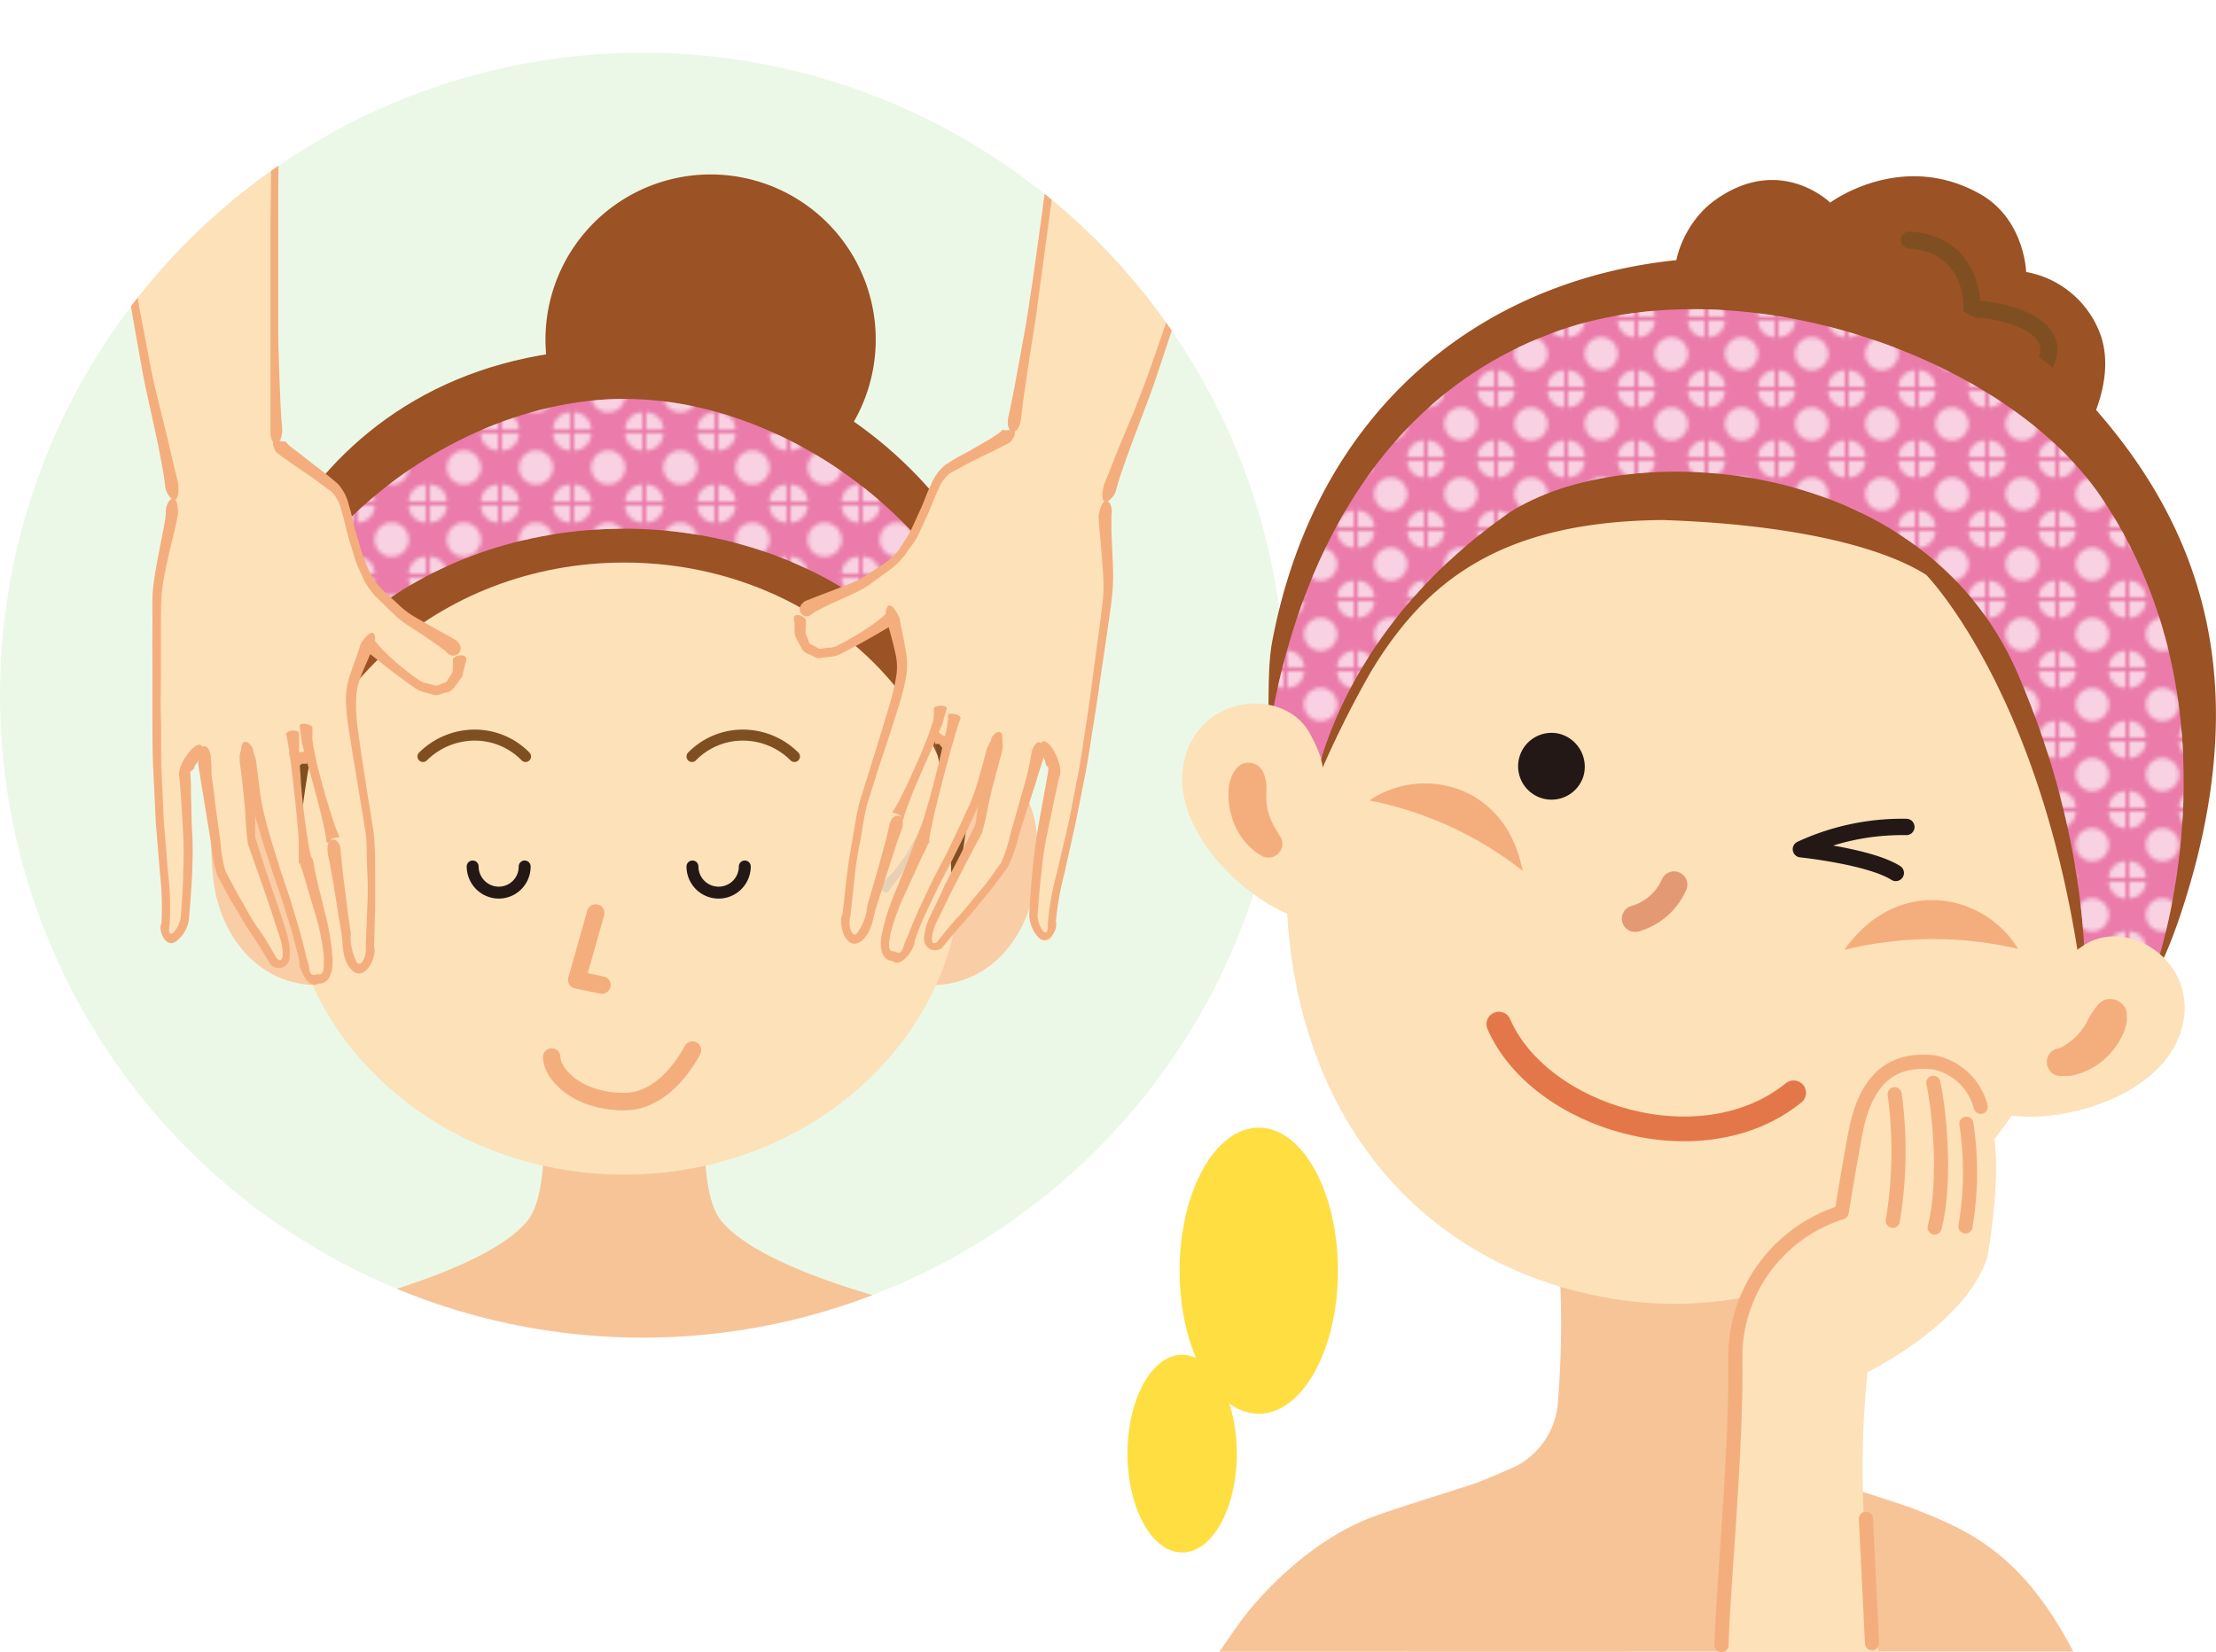 <svg viewBox="0 0 199.02 148.4" xmlns="http://www.w3.org/2000/svg" xmlns:xlink="http://www.w3.org/1999/xlink"><clipPath id="a" transform="translate(-4.01 -.17)"><path d="m0 0h209v150h-209z"/></clipPath><clipPath id="b" transform="translate(-4.01 -.17)"><circle cx="61.72" cy="62.61" r="57.71"/></clipPath><pattern id="c" height="17.01" patternTransform="matrix(.36 0 0 .36 -236.03 .22)" patternUnits="userSpaceOnUse" viewBox="0 0 17.01 17.01" width="17.01"><path d="m0 0h17.01v17.01h-17.01z" fill="none"/><path d="m4.25 0a4.25 4.25 0 0 1 -4.25 4.25 4.25 4.25 0 0 1 -4.25-4.25 4.25 4.25 0 0 1 4.25-4.25 4.25 4.25 0 0 1 4.25 4.25z" fill="#f8d2e2"/><path d="m21.26 0a4.25 4.25 0 1 1 -8.5 0 4.25 4.25 0 0 1 4.24-4.25 4.25 4.25 0 0 1 4.26 4.25z" fill="#f8d2e2"/><path d="m12.76 8.5a4.26 4.26 0 1 1 -4.25-4.25 4.26 4.26 0 0 1 4.25 4.25z" fill="#f8d2e2"/><path d="m4.25 17a4.25 4.25 0 0 1 -4.25 4.26 4.25 4.25 0 0 1 -4.25-4.26 4.25 4.25 0 0 1 4.25-4.24 4.25 4.25 0 0 1 4.25 4.24z" fill="#f8d2e2"/><path d="m21.26 17a4.25 4.25 0 1 1 -4.26-4.24 4.25 4.25 0 0 1 4.26 4.24z" fill="#f8d2e2"/></pattern><pattern id="d" height="17.01" patternTransform="matrix(.35 0 0 .35 -226.86 10.07)" patternUnits="userSpaceOnUse" viewBox="0 0 17.01 17.01" width="17.01"><path d="m0 0h17.01v17.01h-17.01z" fill="none"/><path d="m4.25 0a4.25 4.25 0 0 1 -4.25 4.25 4.25 4.25 0 0 1 -4.25-4.25 4.25 4.25 0 0 1 4.25-4.25 4.25 4.25 0 0 1 4.25 4.25z" fill="#f8d2e2"/><path d="m21.26 0a4.25 4.25 0 1 1 -8.5 0 4.25 4.25 0 0 1 4.24-4.25 4.25 4.25 0 0 1 4.26 4.25z" fill="#f8d2e2"/><path d="m12.76 8.5a4.26 4.26 0 1 1 -4.25-4.25 4.26 4.26 0 0 1 4.25 4.25z" fill="#f8d2e2"/><path d="m4.25 17a4.25 4.25 0 0 1 -4.25 4.26 4.25 4.25 0 0 1 -4.25-4.26 4.25 4.25 0 0 1 4.25-4.24 4.25 4.25 0 0 1 4.25 4.24z" fill="#f8d2e2"/><path d="m21.26 17a4.25 4.25 0 1 1 -4.26-4.24 4.25 4.25 0 0 1 4.26 4.24z" fill="#f8d2e2"/></pattern><g clip-path="url(#a)"><g clip-path="url(#b)"><circle cx="57.71" cy="62.44" fill="#ecf8e7" r="57.71"/><path d="m82.66 30.66a14.83 14.83 0 1 1 -14.82-14.82 14.83 14.83 0 0 1 14.82 14.82z" fill="#9b5224" transform="translate(-4.01 -.17)"/><path d="m68.78 109.83c-2.53-3.08-1.07-13.93-1.07-13.93h-15.26s1.45 10.85-1.07 13.93c-3.81 4.65-17.74 7.77-17.74 7.77s13.8 9.13 26.43 9.13 26.45-9.13 26.45-9.13-13.94-3.12-17.74-7.77z" fill="#f7c498" transform="translate(-4.01 -.17)"/><path d="m95.24 71.51c-5.12 18.08-16.37 23.2-35.17 23.2s-31.62-4-35.24-22.49c-3.06-15.67 7.11-40.75 35-40.75 23.95 0 40.25 23 35.41 40.04z" fill="#9b5224" transform="translate(-4.01 -.17)"/><path d="m26.16 71c-3-17.62 16-35 33.93-35 17.91 0 36.91 17.35 33.91 35l-.79 4.14c0-15.17-14.83-27.48-33.14-27.48s-33.13 12.28-33.13 27.45z" fill="#ea7baa" transform="translate(-4.01 -.17)"/><path d="m26.16 71c-3-17.62 16-35 33.93-35 17.91 0 36.91 17.35 33.91 35l-.79 4.14c0-15.17-14.83-27.48-33.14-27.48s-33.13 12.28-33.13 27.45z" fill="url(#c)" transform="translate(-4.01 -.17)"/><path d="m23.19 79.34c.66 5.11 4.18 9.32 9.32 9.32s3.83-12.4 0-15.85c-5.14-4.64-10.64-3.81-9.32 6.53z" fill="#f9cda6" transform="translate(-4.01 -.17)"/><path d="m97 79.34c-.65 5.11-4.18 9.32-9.32 9.32s-3.83-12.4 0-15.85c5.11-4.64 10.61-3.81 9.32 6.53z" fill="#f9cda6" transform="translate(-4.01 -.17)"/><path d="m90.35 78.18c0 15.18-13.55 27.5-30.28 27.5s-30.27-12.32-30.27-27.5 13.54-27.48 30.27-27.48 30.28 12.3 30.28 27.48z" fill="#fce1b9" transform="translate(-4.01 -.17)"/><path d="m70.9 78a2.35 2.35 0 1 1 -4.7 0" fill="none" stroke="#231815" stroke-linecap="round" stroke-linejoin="round" stroke-width="1.07" transform="translate(-4.01 -.17)"/><path d="m51.13 78a2.33 2.33 0 0 1 -2.31 2.35 2.36 2.36 0 0 1 -2.36-2.35" fill="none" stroke="#231815" stroke-linecap="round" stroke-linejoin="round" stroke-width="1.07" transform="translate(-4.01 -.17)"/><path d="m51.21 68.12a6.37 6.37 0 0 0 -4.56-1.92 6.6 6.6 0 0 0 -4.65 1.92" fill="none" stroke="#804f21" stroke-linecap="round" stroke-linejoin="round" stroke-width=".99" transform="translate(-4.01 -.17)"/><path d="m66.16 68.12a6.36 6.36 0 0 1 4.55-1.92 6.56 6.56 0 0 1 4.65 1.92" fill="none" stroke="#804f21" stroke-linecap="round" stroke-linejoin="round" stroke-width=".99" transform="translate(-4.01 -.17)"/><path d="m66.2 94.5c-1.15 2.12-3.24 4.62-6.12 4.62-4.28 0-6.52-2.5-6.52-4" fill="none" stroke="#f4ae7d" stroke-linecap="round" stroke-linejoin="round" stroke-width="1.57" transform="translate(-4.01 -.17)"/><path d="m91.3 68.48c0 5-1.81 13.71-1.81 13.71a69.84 69.84 0 0 0 -1.6-15.82c-.66-2.69 3.47-2.86 3.41 2.11z" fill="#804f21" transform="translate(-4.01 -.17)"/><path d="m28.86 68.48c0 5 1.81 13.71 1.81 13.71a70.24 70.24 0 0 1 1.58-15.7c.66-2.74-3.44-2.98-3.39 1.99z" fill="#804f21" transform="translate(-4.01 -.17)"/><path d="m89.42 68.44c0 .08-.08.18-.13.32s-.11.31-.17.5l-.22.65-.23.79-.31.88-.34 1-.35 1-.44 1-.45 1-.51 1a7.65 7.65 0 0 1 -.51.89l-.52.79a6.55 6.55 0 0 1 -.47.7l-.44.55-.34.44c-.09.12-.15.23-.21.3-.24.3-1-.33-.67-.65 0-.06.15-.13.26-.23l.37-.36.48-.49a7.12 7.12 0 0 0 .49-.64l.54-.74a6.94 6.94 0 0 0 .51-.84l.51-.92.45-1 .42-1 .33-1 .31-1 .26-.88.19-.79.14-.66.1-.52c0-.14 0-.25 0-.33.15-.54 1.1-.3.95.24z" fill="#e8d0b4" transform="translate(-4.01 -.17)"/><path d="m117.16 4.76c.06-1.14-.4-1.11-.7.09l-17.93-2.78v.67l.64-.08c-.07.14.87-2.67.85-2.44s0 .59-.09 1-.1 1-.17 1.56-.14 1.28-.23 2-.18 1.55-.28 2.4-.17 1.82-.25 2.75l-.37 2.93-.4 3.08-.41 3.16-.43 3.15-.43 3.07c-.14 1-.29 2-.43 2.9s-.28 1.82-.44 2.66-.29 1.63-.42 2.35-.25 1.38-.36 2-.2 1.09-.28 1.51-.16.73-.2 1a2.52 2.52 0 0 0 0 1.05.58.58 0 0 0 -.47.14c-.11.09-.27.22-.49.38l-.84.52-1.11.62-1.35.74c-.48.27-1 .54-1.51.9a4.12 4.12 0 0 0 -1.23 1.71c-.32.65-.56 1.36-.85 2s-.61 1.33-.92 2a20.8 20.8 0 0 1 -1.1 1.84 6.19 6.19 0 0 1 -1.42 1.33l-1.61 1.03a7.3 7.3 0 0 1 -1.46.8c-.49.21-1 .39-1.38.56l-1.17.45-.89.37-.59.25c-.78.5-.6 1-.12 1l-.28.21c-.21-.2-.59-.2-.6.25v.36a2 2 0 0 0 0 .56 2.65 2.65 0 0 0 .15.72 2.3 2.3 0 0 0 .38.77 1.84 1.84 0 0 0 .66.64 2.29 2.29 0 0 0 .88.29 2.65 2.65 0 0 0 .93-.07 3.2 3.2 0 0 0 .9-.31l.84-.42.81-.44.75-.43.7-.41.61-.37.52-.32.32-.2c0 .21.13.47.21.78s.27 1 .39 1.64a5.92 5.92 0 0 1 .16 2 18.29 18.29 0 0 1 -.56 2.48c-.25.88-.53 1.82-.83 2.79s-.61 2-.94 3-.63 2.12-1 3.19-.44 2.28-.66 3.44-.42 2.3-.53 3.46l-.39 3.38c-.4.81.3 3.27 1.56 2.18a5.3 5.3 0 0 0 1.18-2.76c.27-.89.53-1.72.77-2.49s.46-1.47.65-2.1.37-1.16.51-1.61.27-.81.34-1.06a1.91 1.91 0 0 0 .09-.89h.16l.08-.27.14-.4.21-.52.25-.61.32-.69.32-.75.33-.78.35-.8.35-.8.35-.78.28-.64v.17h.06.08.09.1.1l.08.06.09.08.07.06.07.07v.06.08.08l-.2.87-.22.9-.24.93-.24.92-.24.9-.24.85-.22.77-.21.69-.18.57-.15.43c0 .12-.09.2-.11.27a1.07 1.07 0 0 0 -.18.32c-.08.2-.17.48-.31.83s-.3.78-.49 1.27-.43 1.05-.69 1.65-.56 1.25-.79 2a15.67 15.67 0 0 0 -.7 2.36c-.21.61-.43 2.37.78 2.46.91.7 1.91-.9 1.91-1.63.28-.86.68-1.7 1-2.55s.77-1.69 1.18-2.49l1.23-2.39c.39-.78.77-1.55 1.13-2.29s.7-1.46 1-2.16a21.18 21.18 0 0 0 .77-2c0-.1.07-.19.1-.29-.11.51-.23 1-.35 1.63s-.21 1.93-.47 2.42c-.41.8-.84 1.64-1.28 2.52s-.91 1.8-1.38 2.75-.94 1.9-1.41 2.93a5.63 5.63 0 0 0 -.43 1.74.84.84 0 0 0 1.38.78c.76-.9 1.31-1.67 2.07-2.43s1.35-1.62 2-2.4 1.22-1.62 1.81-2.38a13.74 13.74 0 0 0 1-2.76c.27-.86.52-1.67.76-2.42s.44-1.43.63-2 .34-1.14.48-1.57.22-.79.28-1a3.58 3.58 0 0 0 .07-1 4.91 4.91 0 0 0 .47 1.38c.06.56.52.35.27 1s-.25 1.35-.41 2.2-.34 1.82-.53 2.88-.37 2.23-.45 3.48-.22 2.57-.32 4a2.79 2.79 0 0 0 .73 2.13c.23.22.81.53 1.13 0a3.78 3.78 0 0 0 .27-1.19 26.21 26.21 0 0 1 .78-4.41c.33-1.49.72-3 1-4.51l.9-4.58c.28-1.52.49-3 .73-4.49s.44-2.92.63-4.29.4-2.7.58-4 .38-2.4.44-3.55 0-2.13-.06-3-.1-1.66-.13-2.3 0-1.13 0-1.48c.18-.86 0-1.42-.28-1.27v-.08c.19.11.54-.28.71-1 .09-.31.21-.72.39-1.24s.4-1.17.67-1.89.57-1.53.91-2.42.7-1.85 1.1-2.88.75-2.15 1.14-3.31.8-2.36 1.21-3.6.76-2.53 1.15-3.83l1.14-3.95 1.09-4 1.06-3.86c.35-1.25.68-2.48 1-3.66l.92-3.36c.28-1.07.55-2.07.8-3s.47-1.76.66-2.5-.64.61-.5.08.25 5 .32 4.75v-.16l1-.13-.09-.62z" fill="#fce1b9" transform="translate(-4.01 -.17)"/><g fill="#f4ae7d"><path d="m76.33 54.16.6-.24.91-.35 1.16-.44 1.38-.54a7.31 7.31 0 0 0 1.45-.77l1.54-1a6.19 6.19 0 0 0 1.4-1.3c.35-.6.77-1.14 1.09-1.8l.91-2c.29-.66.52-1.37.85-2a4.39 4.39 0 0 1 1.27-1.78c.54-.35 1-.65 1.52-.91s.93-.52 1.34-.75l1.11-.64.82-.53c.21-.16.33-.3.45-.39-.08.35 1.82-.48.66 1.12a5.17 5.17 0 0 1 -.63.36l-.9.46-1.16.56c-.41.21-.88.43-1.35.68l-1.47.81a3.49 3.49 0 0 0 -1 1.43c-.31.6-.54 1.29-.85 2s-.63 1.36-.94 2.05-.81 1.19-1.19 1.81a7.07 7.07 0 0 1 -1.54 1.47l-1.55 1.13a8.92 8.92 0 0 1 -1.54.88l-1.37.63c-.42.18-.8.36-1.13.52s-.62.32-.85.44-.38.26-.5.33c-.69.5-1.54-.57-.49-1.24z" transform="translate(-4.01 -.17)"/><path d="m76.39 55.92v.27.43c0 .16-.08.4 0 .54l.24.55c0 .26.23.35.44.44s.37.31.62.29l.77-.09a1.56 1.56 0 0 0 .79-.21l.81-.42.78-.45.73-.45.66-.44.57-.42.46-.37.33-.31.17-.22c.17-.18 1.1.75.72 1.07l-.3.18-.42.24-.53.31-.62.36-.7.4-.76.42-.81.43-.83.43a2 2 0 0 1 -.94.26l-1 .13c-.31 0-.61-.24-.91-.35a1.13 1.13 0 0 1 -.7-.62l-.44-.82a1.54 1.54 0 0 1 -.15-.73v-.59l-.06-.39c-.11-.69 1.07-.29 1.08.13z" transform="translate(-4.01 -.17)"/><path d="m84.13 73.14.16-.22.21-.35.26-.48.29-.58.33-.66.34-.73.35-.77.35-.79.35-.8.32-.79.29-.74.24-.7.2-.62a3.65 3.65 0 0 0 .06-.51v-.37-.25c0-.22 1.24-.38 1.16.07l-.11.33-.14.49-.17.6-.27.63-.29.7-.34.76-.34.78-.36.79-.34.8-.34.79-.31.74-.27.7-.24.61-.19.53-.13.41-.06.28c-2.83.13 1.39.03-1.01-.65z" transform="translate(-4.01 -.17)"/><path d="m86.34 75.37.13-.26.16-.42.2-.57.21-.67.23-.78.25-.84.24-.9.24-.93.23-.93.22-.91.2-.86.17-.8.18-.7.1-.61.05-.46v-.3c0-.31 1.23-.11 1.12.3l-.12.3-.15.46-.18.58-.2.7-.23.79-.23.86-.25.9-.24.93-.23.92-.23.91-.21.86-.18.79-.15.71-.12.6-.08.46v.31c-.12.51-1.26.03-1.13-.44z" transform="translate(-4.01 -.17)"/><path d="m88.73 67.31-.11.08v-.07l-.07-.08-.07-.07-.1-.17h-.09-.09-.09-.11v-.12a5.31 5.31 0 0 1 -.07-1.19l.07.07.09.07.11.07.13.07.1.07.11.08.11.07.11.06.12.07.11.07.11.06h.11l.13.08.12.08.11.06h.09c-.08.25-.9.62-.93.64z" transform="translate(-4.01 -.17)"/><path d="m93.93 67.29a3.39 3.39 0 0 1 -.43.62c-.12.36-.27.78-.44 1.28s-.35 1-.55 1.67a20.65 20.65 0 0 1 -.79 2c-.3.7-.65 1.41-1 2.16l-1.14 2.29-1.24 2.39-1.18 2.48c-.38.85-.74 1.67-1 2.54 0 .65-1.19 2.45-2 1.77-1.34-.12-1.07-2.08-.89-2.66a15.41 15.41 0 0 1 .7-2.39c.23-.74.55-1.38.79-2s.48-1.17.67-1.67.35-.91.48-1.26.21-.63.29-.84c.34-.87 1.54-.57 1.06.55-.09.2-.24.47-.41.82l-.58 1.27-.73 1.59c-.25.59-.59 1.2-.83 1.91a15.29 15.29 0 0 0 -.71 2.19c-.15.75-.35 1.71.32 1.62.9.45.66-.42 1.18-1.26.32-.88.71-1.76 1.08-2.61l1.19-2.52 1.23-2.35 1.1-2.3c.34-.75.67-1.46 1-2.15a17.49 17.49 0 0 0 .69-1.93c.18-.63.35-1.21.49-1.72s.26-1 .35-1.33c.29-.61.32-.64.41-.85-.04-.44 1.4-1.6.89.69z" transform="translate(-4.01 -.17)"/><path d="m97.7 68.32c-.07.24-.17.6-.31 1s-.3 1-.49 1.57-.4 1.29-.65 2-.49 1.55-.76 2.41a13 13 0 0 1 -1 2.8c-.58.77-1.18 1.63-1.82 2.39s-1.27 1.59-2 2.4-1.29 1.49-2.09 2.45a1 1 0 0 1 -1.58-.85 5.6 5.6 0 0 1 .44-1.8c.47-1 1-2 1.41-3l1.38-2.69 1.28-2.53c.21-.31.24-1.78.44-2.37.16-.8.32-1.51.45-2.15s.24-1.18.33-1.64.12-.8.17-1.07c.17-1 1.42-1.24 1.13.31-.06.26-.17.63-.29 1.08s-.26 1-.43 1.62-.34 1.33-.51 2.09a26.33 26.33 0 0 1 -.6 2.66c-.42.79-.87 1.62-1.32 2.49l-1.4 2.72-1.4 2.88c-.44 1-.59 2.17.1 1.69a30.53 30.53 0 0 1 2-2.39c.67-.74 1.32-1.59 2-2.38s1.18-1.6 1.75-2.35a13.9 13.9 0 0 0 .82-2.57c.25-.88.49-1.7.7-2.45s.41-1.44.57-2 .29-1.13.39-1.57.14-.78.19-1c.21-1.64 1.45-1.7 1.1.25z" transform="translate(-4.01 -.17)"/><path d="m84.8 55.67a10.7 10.7 0 0 0 .2 1.06c.08.45.19.93.31 1.62a7.21 7.21 0 0 1 .11 2.4 18.77 18.77 0 0 1 -.63 2.62c-.27.89-.57 1.82-.88 2.79l-1 3-1 3.19c-.27.92-.42 2.23-.64 3.33s-.41 2.27-.52 3.41l-.37 3.38c-.27 1 .27 2.06.62 1.49a4.74 4.74 0 0 0 .9-2.42c.26-.9.51-1.74.73-2.51s.42-1.49.59-2.12.32-1.18.44-1.64.18-.81.25-1.08c.28-1.12 1.52-1 1.1.43-.08.25-.22.6-.36 1s-.33 1-.53 1.61-.43 1.32-.67 2.09-.51 1.6-.79 2.49c-.21.7-.34 2.06-1.22 2.83-1.46 1.2-2.2-1.56-1.77-2.32l.38-3.32c.12-1.15.33-2.35.53-3.46s.33-2.22.67-3.47l1-3.19.93-3c.29-1 .58-1.91.83-2.79a16.77 16.77 0 0 0 .53-2.45 5.44 5.44 0 0 0 -.17-2c-.12-.59-.29-1.19-.41-1.64s-.25-.83-.28-1.05c-.32-.53-.05-2.68 1.12-.28z" transform="translate(-4.01 -.17)"/><path d="m98.9 68.1c0-.07.55 1.28.26 1.79-.14.6-.3 1.33-.48 2.18s-.38 1.8-.59 2.85a29 29 0 0 0 -.53 3.42c-.15 1.21-.25 2.56-.36 3.94-.08 1 1 2.7.92.79a26.08 26.08 0 0 1 .81-4.52l1.07-4.55.88-4.53c.28-1.5.48-3 .71-4.48s.42-2.89.6-4.28l.54-4c.15-1.23.35-2.46.38-3.46s-.06-2-.13-2.92-.14-1.65-.2-2.29-.09-1.21-.1-1.58c.42-2.31 1.37-1.08 1.15 0v1.44s.06 1.41.1 2.31.09 1.9 0 3-.28 2.31-.46 3.58-.38 2.57-.58 3.94-.4 2.83-.64 4.29-.45 3-.73 4.49l-.91 4.59-1 4.51a26.19 26.19 0 0 0 -.77 4.38c.24.64-.75 2.32-1.61 1.33a3 3 0 0 1 -.77-2.28c.09-1.39.17-2.7.31-4s.29-2.45.47-3.51.36-2 .52-2.89.29-1.6.39-2.21-.2-.19-.27-.89c-1-1.87.02-2.65 1.02-.44z" transform="translate(-4.01 -.17)"/><path d="m117.23 5.67c-.07.33-.23-5.29-.33-4.76s.68-.82.48-.08-.42 1.58-.67 2.5-.53 1.92-.82 3 2.56 4.73 2.23 5.9l-4.12 1.1-1.06 3.86-1.09 3.95-1.14 3.95c-.39 1.3-.74 2.6-1.15 3.84l-1.2 3.61c-.39 1.15-.74 2.27-1.14 3.31s-.76 2-1.09 2.89-.64 1.7-.9 2.43-.48 1.36-.65 1.88-.28.94-.36 1.24c-.26.83-1.61 1.8-1.09-.47.1-.32.28-.72.49-1.25s.46-1.15.74-1.86.62-1.52 1-2.4.75-1.84 1.15-2.86.78-2.11 1.18-3.25l1.23-3.57c.42-1.23.77-2.52 1.16-3.81l1.14-3.93 1.08-3.95 1-3.86 1-3.67c.31-1.18.6-2.32.87-3.38s.53-2.08.75-3 .43-1.77.6-2.52-.69.61-.58.07.17 5 .22 4.75c.26-1.99 1.48-1.89 1.07.34z" transform="translate(-4.01 -.17)"/><path d="m94.57 37.6c.05-.22.13-.54.22-1s.19-.92.3-1.5.23-1.24.37-2 .27-1.51.43-2.36.31-1.7.45-2.64l.44-2.9.43-3.07.43-3.15.41-3.16.39-3.08.37-2.93.32-2.71q.15-1.29.27-2.4c.08-.74.15-1.42.22-2s.11-1.13.14-1.57 0-.77.08-1c-.21 2.1.89 2 1.14.2 0 .24-.11.58-.18 1s-.15 1-.24 1.55l-.3 2c-.1.74-.21 1.54-.33 2.39l-.38 2.73-.4 3-.41 3-.42 3.16-.42 3.15-.42 3.08-.39 2.91c-.13.94-.27 1.85-.41 2.69s-.26 1.63-.37 2.36-.2 1.39-.29 2-.15 1.1-.2 1.52-.08.75-.12 1c-.27 1.68-1.44 1.3-1.13-.27z" transform="translate(-4.01 -.17)"/></g><path d="m12.09 1.61-.16.65 1 .27v.17c0 .3.08.73.13 1.28s.13 1.21.22 2-.82-5.37-.71-4.43.23 2 .36 3.07.27 2.26.41 3.47.3 2.47.47 3.76l.48 4 .51 4.07.55 4.07c.2 1.34.35 2.68.58 4s.46 2.53.67 3.74.41 2.36.66 3.44.47 2.08.67 3 .39 1.78.55 2.54l.39 2c.1.54.15 1 .2 1.28.07.71.36 1.15.56 1.07l-.06.07c-.23-.19-.52.33-.46 1.21-.06.35-.12.86-.24 1.47s-.28 1.38-.46 2.26-.37 1.86-.5 3-.06 2.31-.08 3.58v4 4.34s0 3 .07 4.55l.22 4.46c.1 1.55.26 3.09.37 4.61a26.06 26.06 0 0 1 .14 4.48 3.67 3.67 0 0 0 .09 1.22c.24.6.85.38 1.11.19a2.81 2.81 0 0 0 1-2c.11-1.39.22-2.7.26-4a32.51 32.51 0 0 0 0-3.54c0-1.08-.07-2.06-.1-2.92s.01-1.58.01-2.2.27-.45.42-1a4.72 4.72 0 0 0 .58-1.29 3.53 3.53 0 0 0 -.08 1c0 .25.07.61.13 1.06s.15 1 .24 1.62.21 1.33.34 2.1.25 1.62.39 2.51a13.22 13.22 0 0 0 .55 2.87c.46.84.92 1.76 1.44 2.62s1 1.76 1.63 2.65 1.08 1.71 1.7 2.71a.84.84 0 0 0 1.48-.57 5.73 5.73 0 0 0 -.18-1.78c-.31-1.09-.65-2.09-1-3.11s-.65-2-1-2.91-.62-1.84-.9-2.69c-.19-.52 0-1.79-.12-2.46s-.07-1.14-.11-1.66l.06.3a20.94 20.94 0 0 0 .47 2.08c.2.74.44 1.49.68 2.28s.51 1.6.79 2.43l.86 2.55c.3.85.55 1.74.81 2.63s.52 1.79.67 2.68c-.05.72.64 2.44 1.58 1.92 1.21.09 1.24-1.69 1.12-2.33a15.81 15.81 0 0 0 -.34-2.43c-.13-.77-.35-1.44-.5-2.08s-.32-1.22-.44-1.74-.22-1-.31-1.33-.13-.65-.18-.87a1.51 1.51 0 0 0 -.13-.34c0-.06 0-.16-.07-.28l-.08-.45-.1-.59-.1-.7-.11-.81-.11-.87-.11-.92-.11-1-.1-1-.09-.93.06-.71v-.09h.05v-.08-.06l.07-.06h.09l.09-.06h.09.11.09.1.08.06l.05-.16.18.67.23.83.23.84.23.84.22.82.2.78.18.72.16.65.13.53.08.42v.28h.08a1.84 1.84 0 0 0 0 .9c0 .25.11.62.18 1.09s.17 1 .27 1.67.22 1.38.34 2.17.26 1.66.41 2.58a5.2 5.2 0 0 0 .76 2.9c1.08 1.26 2.14-1.07 1.86-1.93l.11-3.4c0-1.16 0-2.36 0-3.5s0-2.27-.16-3.5-.35-2.22-.52-3.3-.33-2.13-.49-3.14-.29-2-.42-2.89a17.9 17.9 0 0 1 -.18-2.53 6 6 0 0 1 .44-2c.22-.58.46-1.13.63-1.56s.24-.54.32-.74l.29.24.46.4.55.45.63.51.69.53.73.55.77.54a3.43 3.43 0 0 0 .85.44 2.61 2.61 0 0 0 .91.2 2 2 0 0 0 .91-.16 1.83 1.83 0 0 0 .75-.53 2.32 2.32 0 0 0 .49-.71 2.83 2.83 0 0 0 .25-.7 2.27 2.27 0 0 0 .14-.54c0-.15.05-.27.06-.36 0-.44-.33-.5-.56-.33l-.25-.25c.47.13.72-.37 0-1l-.54-.34c-.24-.13-.51-.31-.84-.49l-1.08-.62c-.4-.23-.84-.47-1.28-.75a7.52 7.52 0 0 1 -1.34-1l-1.27-1.32a6.18 6.18 0 0 1 -1.22-1.52c-.27-.66-.61-1.27-.83-2s-.46-1.39-.62-2.11-.31-1.43-.54-2.12a4 4 0 0 0 -1-1.88c-.47-.43-.93-.77-1.37-1.11l-1.22-.92-1-.78c-.3-.24-.55-.45-.75-.64a5.47 5.47 0 0 1 -.43-.44.6.6 0 0 0 -.45-.21 2.36 2.36 0 0 0 .12-1c0-.23 0-.56-.05-1s0-.94-.07-1.53 0-1.26-.06-2-.05-1.53-.08-2.39-.05-1.74-.05-2.69 0-1.92 0-2.93v-3.1-3.18-3.18l.22-3.11v-2.95c0-.95 0-1.87.06-2.73s.05-1.67.07-2.42 0-1.42.07-2 0-1.13.06-1.56 0-.77.06-1a1.61 1.61 0 0 0 -.07-.58l.62.17-.46.92-15.79.54c-.13-1.23-.57-1.32-.68-.19z" fill="#fce1b9" transform="translate(-4.01 -.17)"/><path d="m45 57.71c-.12-.08-.32-.2-.56-.33s-.52-.3-.85-.47l-1.09-.61-1.28-.74a7.12 7.12 0 0 1 -1.33-1l-1.37-1.26a5.87 5.87 0 0 1 -1.19-1.49 19 19 0 0 1 -.82-2l-.62-2.09c-.18-.7-.31-1.44-.54-2.14a4.24 4.24 0 0 0 -1-1.95c-.48-.42-.94-.79-1.37-1.12l-1.22-.94-1-.79-.76-.57a5.23 5.23 0 0 1 -.39-.45c0 .36-1.73-.73-.82 1l.57.45c.23.15.51.36.83.58l1.06.73c.38.26.81.54 1.24.86l1.34 1a3.38 3.38 0 0 1 .83 1.62c.22.64.36 1.36.55 2.09s.43 1.43.64 2.16.59 1.38.87 2.07a6.85 6.85 0 0 0 1.28 1.68l1.38 1.33a9 9 0 0 0 1.38 1.09l1.27.82 1 .69c.31.2.56.4.77.55s.34.32.45.4c.69.58 1.69-.36.75-1.17z" fill="#f4ae7d" transform="translate(-4.01 -.17)"/><path d="m44.68 59.44v.27.44c0 .16 0 .4-.11.53l-.32.51c-.07.25-.28.3-.49.37s-.42.24-.66.19l-.75-.2a1.58 1.58 0 0 1 -.76-.32l-.73-.53-.71-.56-.66-.55-.59-.54-.5-.49-.4-.43-.29-.36-.13-.24c-.14-.2-1.2.58-.87.95l.28.22.37.3.48.38.56.45.64.5.69.52.74.55.76.54a2.11 2.11 0 0 0 .89.4l.93.26c.3.06.64-.15 1-.22a1.1 1.1 0 0 0 .78-.5l.56-.75c.21-.23.18-.49.25-.7l.14-.58.11-.37c.11-.69-1.14-.48-1.21-.04z" fill="#f4ae7d" transform="translate(-4.01 -.17)"/><path d="m34.52 75.35-.12-.24-.16-.38-.19-.51-.2-.61-.23-.71-.23-.76-.24-.82-.23-.83-.23-.85-.21-.82-.17-.82-.14-.72-.1-.65a2.79 2.79 0 0 1 0-.51v-.37-.24c0-.23-1.17-.56-1.15-.1l.06.34.06.5.08.62.17.66.19.74.23.8.23.82.23.84.23.84.21.82.2.79.17.72.15.65.11.54.07.43v.29c2.9.58-1.26-.13 1.21-.46z" fill="#f4ae7d" transform="translate(-4.01 -.17)"/><path d="m32 77.24-.08-.24-.1-.44-.11-.58-.11-.71-.12-.8-.12-.87-.11-.92-.11-1-.09-1-.05-.87-.07-.88-.06-.82v-.73-1.07-.3c0-.32-1.2-.29-1.16.13l.08.32.08.47.1.61.1.72.11.81.1.88.11.93.11 1 .1 1 .09.93.08.88.07.82v.72.6.47.32c.04.38 1.23.1 1.16-.38z" fill="#f4ae7d" transform="translate(-4.01 -.17)"/><path d="m30.81 68.92.11.09v-.06l.06-.06.08-.06.08-.06h.1.09.26v-.12a5 5 0 0 0 .24-1.17l-.07.07h-.11l-.12.06h-.13l-.12.06-.11.06h-.12-.13-.12-.12-.12-.11l-.14.07h-.13-.12-.09c.03.61.82 1.09.84 1.12z" fill="#f4ae7d" transform="translate(-4.01 -.17)"/><path d="m25.67 68.14a3.54 3.54 0 0 0 .34.68c.07.37.15.81.25 1.32l.3 1.74c.12.64.29 1.38.5 2.09s.44 1.49.68 2.28l.8 2.44.87 2.54.8 2.62c.25.91.49 1.77.67 2.67-.1.65.83 2.59 1.71 2 1.34.07 1.35-1.9 1.26-2.5a17.13 17.13 0 0 0 -.34-2.47c-.12-.76-.35-1.44-.49-2.09s-.31-1.23-.43-1.75l-.29-1.32c-.07-.37-.11-.66-.16-.87-.21-.91-1.45-.78-1.13.39.06.21.17.5.28.87l.39 1.34c.15.5.32 1.06.5 1.68s.4 1.27.54 2a15.26 15.26 0 0 1 .37 2.31c0 .76.11 1.74-.55 1.56-.95.32-.58-.51-1-1.42-.18-.92-.45-1.85-.69-2.74l-.81-2.67-.85-2.54-.76-2.44c-.22-.78-.45-1.54-.62-2.26a18.9 18.9 0 0 1 -.41-2c-.09-.65-.16-1.24-.23-1.77s-.12-1-.16-1.36c-.2-.65-.22-.69-.27-.91.02-.4-1.23-1.79-1.07.58z" fill="#f4ae7d" transform="translate(-4.01 -.17)"/><path d="m21.8 68.61c0 .25.08.62.15 1.07s.15 1 .26 1.62.21 1.33.34 2.1.27 1.61.41 2.5a13.67 13.67 0 0 0 .57 2.92c.47.84.93 1.78 1.46 2.63s1 1.75 1.63 2.66 1.05 1.66 1.71 2.72a1 1 0 0 0 1.7-.67 6 6 0 0 0 -.18-1.84c-.31-1.11-.65-2.1-1-3.12l-1-2.93-.85-2.68c-.17-.35 0-1.8-.1-2.42 0-.81-.09-1.53-.12-2.18s-.07-1.21-.09-1.67 0-.82 0-1.09c0-1-1.23-1.43-1.16.15 0 .26.07.64.13 1.1s.12 1 .19 1.67.14 1.36.2 2.15a25 25 0 0 0 .23 2.7l.94 2.66 1 2.89 1 3.06c.28 1.1.27 2.23-.35 1.65-.45-.75-1.07-1.88-1.65-2.66s-1.07-1.76-1.59-2.64-.94-1.75-1.39-2.58a13.52 13.52 0 0 1 -.44-2.66c-.13-.9-.24-1.75-.35-2.52s-.18-1.49-.26-2.11-.19-1.19-.19-1.63 0-.79-.05-1c.05-1.59-1.22-1.82-1.15.15z" fill="#f4ae7d" transform="translate(-4.01 -.17)"/><path d="m36.4 58c-.08.28-.18.6-.32 1s-.33.89-.55 1.56a7.22 7.22 0 0 0 -.46 2.36 19.37 19.37 0 0 0 .25 2.68c.14.92.3 1.89.46 2.89l.52 3.14.54 3.3c.13 1 .09 2.27.15 3.39s.07 2.31 0 3.45l-.13 3.4c.12 1.06-.56 2-.83 1.39a4.94 4.94 0 0 1 -.52-2.56c-.13-.92-.25-1.79-.35-2.59s-.2-1.52-.28-2.18-.14-1.21-.19-1.68-.07-.83-.1-1.11c-.12-1.14-1.35-1.22-1.15.27 0 .26.13.63.21 1.09l.29 1.67c.11.65.23 1.37.35 2.17s.27 1.65.42 2.57c.11.73 0 2.09.8 3 1.27 1.4 2.41-1.22 2.09-2l.1-3.41c0-1.16 0-2.37 0-3.5s0-2.24-.16-3.53l-.54-3.35-.48-3.14c-.15-1-.29-2-.41-2.89a15 15 0 0 1 -.11-2.49 5.48 5.48 0 0 1 .39-1.9c.21-.56.47-1.14.65-1.56s.36-.79.43-1c.38-.51.43-2.67-1.07-.44z" fill="#f4ae7d" transform="translate(-4.01 -.17)"/><path d="m20.64 68.22c0-.07-.73 1.18-.52 1.73.05.62.11 1.37.17 2.23s.11 1.84.17 2.91a32.77 32.77 0 0 1 0 3.45c0 1.23-.12 2.58-.21 3.95-.08 1.05-1.34 2.54-1 .66a26.12 26.12 0 0 0 -.15-4.6l-.38-4.62-.21-4.6c-.06-1.53 0-3.07-.05-4.55s0-2.91 0-4.32 0-2.73 0-4 0-2.49.13-3.48.36-2 .55-2.87.38-1.61.53-2.24.27-1.18.33-1.55c0-2.32-1.14-1.25-1.1-.11 0 .36-.08.8-.2 1.42s-.27 1.39-.44 2.27-.36 1.87-.49 3-.05 2.33-.07 3.61 0 2.6 0 4 0 2.85 0 4.33 0 3 .08 4.55l.22 4.66.38 4.62a26.73 26.73 0 0 1 .13 4.44c-.34.6.4 2.41 1.4 1.55a3 3 0 0 0 1.09-2.14c.11-1.39.22-2.7.27-4s.07-2.47 0-3.55-.06-2.06-.09-2.93 0-1.62-.07-2.25.23-.16.4-.83c1.34-1.86.49-2.78-.87-.74z" fill="#f4ae7d" transform="translate(-4.01 -.17)"/><path d="m12.73 2.73c0 .3.1.73.16 1.28s.14 1.21.23 2-.81-5.37-.7-4.43.24 2 .38 3.07.27 2.25.42 3.46l.47 3.77.49 4 .5 4.07.56 4.05c.2 1.34.35 2.68.58 4l.66 3.75c.22 1.2.41 2.36.65 3.44s.46 2.09.66 3 .39 1.77.53 2.53.28 1.41.37 2 .15 1 .18 1.28c.14.86 1.33 2 1.15-.31-.05-.33-.17-.76-.3-1.3l-.47-2c-.18-.75-.39-1.59-.61-2.51s-.47-1.93-.73-3-.46-2.21-.69-3.4l-.7-3.7c-.23-1.28-.39-2.61-.59-3.95l-.56-4.05-.5-4.07-.47-4-.4-3.79c-.13-1.21-.26-2.38-.37-3.47s-.22-2.13-.31-3.08.84 5.19.78 4.43-.1-1.43-.14-2 0-1 0-1.27c-.09-1.99-1.31-2.07-1.23.2z" fill="#f4ae7d" transform="translate(-4.01 -.17)"/><path d="m29.35 38.67c0-.22-.05-.55-.08-1s-.05-.94-.08-1.53-.05-1.26-.08-2-.05-1.54-.08-2.39-.03-1.7-.03-2.65v-6-3.18-3.18l.05-3.1.07-3 .07-2.73c0-.86.06-1.67.08-2.41s.06-1.43.08-2 .06-1.14.08-1.57 0-.77.08-1c.15-.93-.91-.92-1.16 0a6.29 6.29 0 0 0 0 1v1.57 2 2.42 2.72 3 3.11l-.05 3.18v3.18 3.1 2.95 2.72s0 1.65 0 2.38v2 1.54s0 .76 0 1c-.08 1.68 1.13 1.48 1.05-.13z" fill="#f4ae7d" transform="translate(-4.01 -.17)"/><path d="m53.5 82.01-1.7 6 2.26.47" fill="none" stroke="#f4ae7d" stroke-linecap="round" stroke-linejoin="round" stroke-width="1.57"/></g><ellipse cx="113.05" cy="114.14" fill="#ffde42" rx="7.11" ry="12.85"/><ellipse cx="106.17" cy="130.57" fill="#ffde42" rx="4.91" ry="8.88"/><path d="m190.21 148.52c-4.68-9-9.64-11-14.47-12.88-.28-.13-6.91-2.31-9.67-3.06s-4.56-2.36-4.86-5.23c-.48-4.72.1-14.39.1-14.39l-17.31.04a86.3 86.3 0 0 1 -.11 13.53 7.07 7.07 0 0 1 -3.67 5.31c-1.43.65-2.65 1.16-3.69 1.56-3 1-8.09 2.51-10 3.33-5.47 2.32-9.72 7.16-11.13 9.12-.6.84-1.23 1.74-1.87 2.69z" fill="#f7c498" transform="translate(-4.01 -.17)"/><path d="m168.38 18.37s6.38-4.77 13.47-.77c4 2.27 4.13 7 4.13 7a8.75 8.75 0 0 1 6.74 5.82c1.36 4.28-1.34 9.45-4.44 13.36-10.56-14.39-24.23-17.74-33.51-17.15-1.06-2.1.3-6.29 3.17-8.41 5.9-4.32 10.44.15 10.44.15z" fill="#9b5224" transform="translate(-4.01 -.17)"/><path d="m184.42 35.78c1.08-.61 2.9-1.83 3.45-3.38 1.27-3.54-5.54-4.66-6.75-4.4 0 0 .32-5.9-5.63-6.27" fill="none" stroke="#7f4f21" stroke-linecap="round" stroke-linejoin="round" stroke-width="1.52" transform="translate(-4.01 -.17)"/><path d="m120.87 67.2c-5.18 24 4.91 44.71 26.16 49.29s40.6-11.07 45.78-35.12-5.77-47.4-27-52-39.75 13.78-44.94 37.83z" fill="#fce1b9" transform="translate(-4.01 -.17)"/><path d="m177 51.8s11 11.2 14.19 38.06c1.48-.1 3.68 0 5.72-1.19 1.86-2.21 3.78-8.85 4.42-11.42 4.34-17.32 0-29.95-9.16-40.36-5.18-6.32-16.09-11.49-23.56-12.8-23.32-4.1-45.37 7.49-50.34 33.69-.52 2.73-.19 6.79-.47 8.07.33.54 4.33 4.86 4.54 4.33a90.86 90.86 0 0 1 4.79-9.67c4.93-8.18 11.69-13.49 26.17-13.63 11.15.36 19.47 2.25 23.7 4.92z" fill="#9b5224" transform="translate(-4.01 -.17)"/><path d="m185.25 85.4c-3-5-10.86-6.65-15.59.09a33.44 33.44 0 0 1 15.59-.09z" fill="#f4ae7d" transform="translate(-4.01 -.17)"/><path d="m127 72.07c4.66-3.18 12.26-1.54 13.75 6.31a32.44 32.44 0 0 0 -13.75-6.31z" fill="#f4ae7d" transform="translate(-4.01 -.17)"/><path d="m138.62 92.16c3.67 8.43 18.23 12.85 26.48 6.17" fill="none" stroke="#e47749" stroke-linecap="round" stroke-linejoin="round" stroke-width="2.22" transform="translate(-4.01 -.17)"/><path d="m154.36 79.63a5.46 5.46 0 0 1 -3.5 3.06" fill="none" stroke="#e39a74" stroke-linecap="round" stroke-linejoin="round" stroke-width="2.38" transform="translate(-4.01 -.17)"/><path d="m118 65.91c1.14-7.12 5.69-29 26.13-36.08 16.52-5.75 40 2.3 48.59 15 11.81 17.44 6.41 38.12 4.58 43.25-2.42.52-6.07 1.41-6.07 1.41s.91-13-6.05-28.91c-8.78-20.12-36.23-21.17-46.14-14-12 8.6-15.78 18.81-17 24.06z" fill="#ea7baa" transform="translate(-4.01 -.17)"/><path d="m118 65.91c1.14-7.12 5.69-29 26.13-36.08 16.52-5.75 40 2.3 48.59 15 11.81 17.44 6.41 38.12 4.58 43.25-2.42.52-6.07 1.41-6.07 1.41s.91-13-6.05-28.91c-8.78-20.12-36.23-21.17-46.14-14-12 8.6-15.78 18.81-17 24.06z" fill="url(#d)" transform="translate(-4.01 -.17)"/><path d="m121.54 65.86c-2.4-4-10-3.29-11.22 2.85s5.82 12.75 10.87 14.1c-.5-3.33.62-4.36 1.4-9.51.56-3.67.41-4.85-1.05-7.44z" fill="#fce1b9" transform="translate(-4.01 -.17)"/><path d="m117.59 69.87a3.87 3.87 0 0 1 .15.82 5.72 5.72 0 0 1 0 .71 5.75 5.75 0 0 0 .08 1.32 5.3 5.3 0 0 0 .41 1.26 5.07 5.07 0 0 0 .32.61l.18.29.09.14v.06a1.25 1.25 0 0 1 -1.44 2l-.17-.1-.13-.08-.25-.17a5.54 5.54 0 0 1 -.45-.37 6.14 6.14 0 0 1 -.77-.84 6.45 6.45 0 0 1 -1-2.08 6.93 6.93 0 0 1 -.26-2.3 3.72 3.72 0 0 1 .23-1.1 2.65 2.65 0 0 1 .57-.95 1.42 1.42 0 0 1 2 0 1.37 1.37 0 0 1 .37.62z" fill="#f4ae7d" transform="translate(-4.01 -.17)"/><path d="m191.27 85c4-2.46 10.39 1.68 8.65 7.68s-11 8.66-16.12 7.55c2-2.73 1.45-4.17 3.11-9.1 1.19-3.5 1.87-4.48 4.36-6.13z" fill="#fce1b9" transform="translate(-4.01 -.17)"/><path d="m194.94 90.83a1.82 1.82 0 0 1 .07.25v.29a3.46 3.46 0 0 1 0 .56 3.8 3.8 0 0 1 -.31 1.07 6.93 6.93 0 0 1 -1.28 1.92 6.4 6.4 0 0 1 -1.87 1.37 6.1 6.1 0 0 1 -1.08.4 4.78 4.78 0 0 1 -.57.12h-.29-.35a1.25 1.25 0 0 1 -1.41-1.07 1.24 1.24 0 0 1 1.07-1.41h.06l.15-.08.3-.17c.19-.12.38-.26.56-.39a5.16 5.16 0 0 0 .93-.94 5.41 5.41 0 0 0 .69-1.14 4.27 4.27 0 0 1 .39-.61 3.05 3.05 0 0 1 .22-.32l.13-.15.16-.2a1.45 1.45 0 0 1 2.06 0 1.41 1.41 0 0 1 .37.5z" fill="#f4ae7d" transform="translate(-4.01 -.17)"/><path d="m146.23 69.85a3 3 0 1 1 -2.14-3.76 3.06 3.06 0 0 1 2.14 3.76z" fill="#231815" transform="translate(-4.01 -.17)"/><path d="m175.22 74.45a21.67 21.67 0 0 0 -9.47 2s6.16.64 8.52 2.13" fill="none" stroke="#231815" stroke-linecap="round" stroke-linejoin="round" stroke-width="1.47" transform="translate(-4.01 -.17)"/><path d="m158.33 148.52h14.42c-.28-1.91-.56-4-.84-6.25a84.61 84.61 0 0 1 -.18-18.85s8.9-4.3 10.78-10.4c2.08-12.55-.38-16.19-3.81-17.46-2.6-1-7.1 0-8 7.06a55.89 55.89 0 0 1 -1.14 6.29s-4 1.18-8.56 6.69c-1.76 2.14-1.31 6.77-1.21 9.29.1 2.29-.79 15.03-1.46 23.63z" fill="#fce1b9" transform="translate(-4.01 -.17)"/><g fill="none" stroke="#f4ae7d" stroke-linecap="round" stroke-linejoin="round" stroke-width="1.27"><path d="m180.61 101.11a29.18 29.18 0 0 1 -.08 9.22" transform="translate(-4.01 -.17)"/><path d="m177.64 97.43c.48 2.1 1.23 8.73.12 13" transform="translate(-4.01 -.17)"/><path d="m174.17 98.46a38 38 0 0 1 -.17 11.37" transform="translate(-4.01 -.17)"/><path d="m158.62 147.94c.15-5.35 1.34-17.51 1.24-25.44a13.62 13.62 0 0 1 9.55-13.43s1.05-6.45 1.42-8c1.32-5.39 4.53-5.69 6.85-5.48a5.48 5.48 0 0 1 4.22 4" transform="translate(-4.01 -.17)"/><path d="m167.58 136.42.55 11.19"/></g></g></svg>